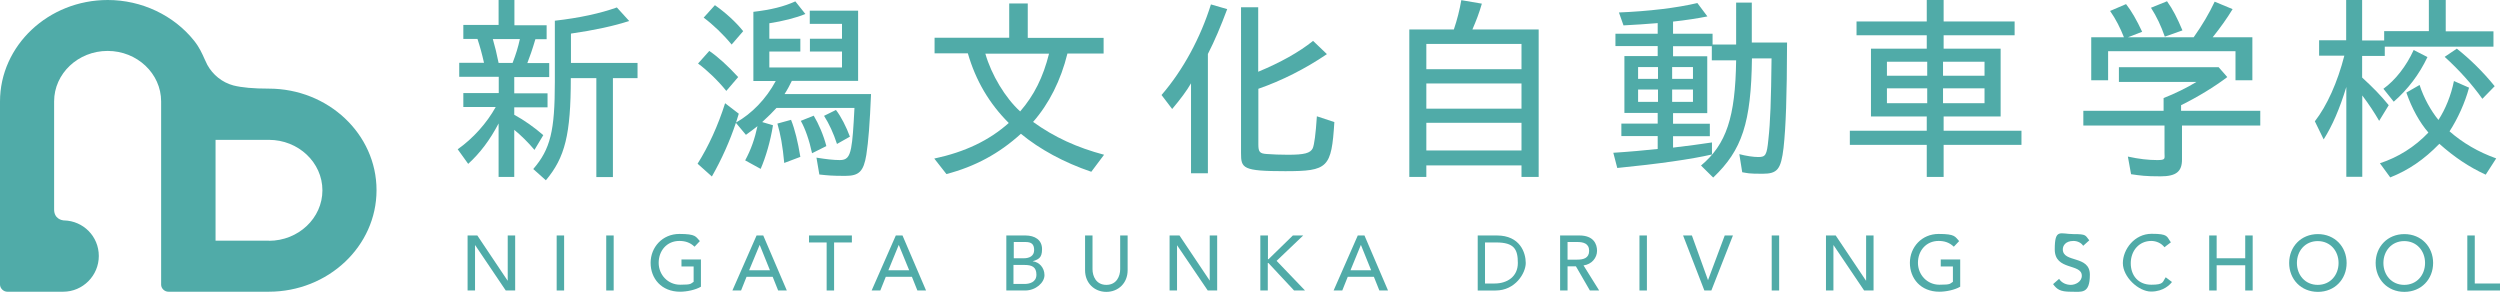 <?xml version="1.0" encoding="UTF-8"?>
<svg xmlns="http://www.w3.org/2000/svg" id="_レイヤー_1" data-name="レイヤー 1" version="1.1" viewBox="0 0 1644.6 192">
  <defs>
    <style>
      .cls-1 {
        fill: #50aba8;
        stroke-width: 0px;
      }
    </style>
  </defs>
  <g>
    <g>
      <path class="cls-1" d="M338.4,0v16.6h21.2v9.2h-7.4c-2.2,7.4-3.4,10.7-5.3,15.7h14.4v9.2h-23v10.7h21.9v9.2h-21.9v4.9c6.6,3.6,13.1,8.2,19.1,13.4l-5.8,9.7c-4.4-5.2-8.7-9.4-13.3-13.2v31h-10.3v-35.2c-5.7,10.9-12.2,19.5-20,26.6l-6.9-9.6c10.2-7.2,19.1-17.2,25-27.8h-21.3v-9.2h23.3v-10.7h-26v-9.2h16.3c-1.4-6.2-2.6-10.5-4.3-15.7h-9.3v-9.2h23.2V0h10.6ZM324.2,25.7c1.4,4.8,2.6,9.7,3.8,15.7h9.2c2.2-5.7,3.6-10.2,4.8-15.7h-17.7ZM365.2,13.6c15.9-1.8,29.7-4.8,40.6-8.7l8.1,8.9c-9.6,3.2-23,6.1-38.3,8.3v19.3h43.8v10h-16.2v65.1h-10.9V51.4h-16.8c0,37.1-3.8,52.2-16.4,67.2l-8.3-7.4c11.3-13.1,14.2-25.1,14.2-57.2V13.6Z"></path>
      <path class="cls-1" d="M495.5,7.8c11.9-1.4,20.3-3.5,27.7-6.9l6.6,8.3c-5.9,2.5-15.1,4.8-23.7,6.1v10.2h20.4v8.4h-20.4v10.5h47.8v-10.5h-21.1v-8.4h21.1v-9.8h-21.2V7h31.8v46.2h-43.6c-1.3,2.7-2.8,5.6-4.8,8.7h56.9c-.8,19.3-1.7,31-3.1,40-1.8,10.9-4.8,13.8-13.8,13.8s-11.5-.3-17.1-.9l-1.9-11.1c6.1,1,11.2,1.6,15.4,1.6s6.2-1.7,7.4-8c1-5.2,1.5-12.8,2.2-26.3h-51.3c-2.5,2.7-5,5.3-9.4,9.3l7.1,2.1c-1.7,10.6-4.7,20.8-8.1,28.7l-10.2-5.6c3.9-7.2,6.3-14.2,8.1-22.5-2.4,1.9-4.7,3.6-7.6,5.7l-6.6-7.9c-4,12-9.4,24.1-15.8,35.3l-9.4-8.4c7.2-11.4,13.5-25.2,18.1-39.8l9,6.9-1.8,5.8c10.3-5.8,19.8-15.5,26.1-27.3h-14.7V7.8ZM466.6,33.5c5.7,3.9,12,9.6,19,17.2l-7.8,9.1c-5.6-6.9-12.7-13.7-18.6-18l7.4-8.3ZM470.3,3.4c7.1,5,13.7,11,18.6,17.1l-7.6,8.8c-5.4-6.6-12.2-13.1-18.4-17.7l7.4-8.2ZM520.4,78.9c2.5,6.2,4.5,14.5,6.1,24.3l-10.6,4c-1-11.1-2.5-19.1-4.5-25.9l9.1-2.5ZM535.3,76.1c3.2,5.3,6.5,12.9,8.3,20l-9.4,4.7c-1.8-8.5-4.5-16.2-7.4-21.3l8.5-3.4ZM549.9,72.3c3.4,4.4,6.9,11.3,9.2,17.6l-8.5,4.8c-2.3-7.1-5.2-13.3-8.5-18.5l7.9-3.9Z"></path>
      <path class="cls-1" d="M676.1,2.3v22.6h49.9v10.3h-23.8c-4.3,17.6-12.2,33.2-22.6,45,14,10.1,29,16.9,46.7,21.6l-8.4,11.2c-18-6.1-34.1-14.9-46.3-25-14.4,13.1-30.3,21.6-49,26.5l-8-10.2c20.2-4.3,36.1-11.9,49-23.4-12.8-12.8-21.7-27.8-26.9-45.8h-21.9v-10.3h49.1V2.3h12.2ZM648.2,35.3c4,14,13.2,29.2,22.9,38,9.2-10.6,15.1-22.5,19-38h-41.9Z"></path>
      <path class="cls-1" d="M807.3,6c-4.3,11.5-8.2,20.7-12.7,29.5v78.5h-11.1v-59.2c-2.7,4.7-6.8,10.3-12.4,16.9l-7-9.2c14.2-16.4,25.7-37.8,32.5-59.6l10.7,3.1ZM827.7,4.8v42.4c14.5-6,26.9-12.9,36.1-20.3l9.1,8.7c-14.1,9.6-30,17.6-45.1,22.8v36.6c0,4.9.9,6,5.4,6.3,3.8.3,9.1.5,14.1.5,10.7,0,14.7-1,16.3-4.3,1-2.5,1.9-8.9,2.7-21l11.5,3.8c-1.9,30.1-4.1,32.3-32.3,32.3s-29.1-1.9-29.1-12V4.8h11.4Z"></path>
      <path class="cls-1" d="M974.8,2.5c-1.9,6.5-3.5,10.6-6.2,16.9h43.6v97h-11.3v-7.6h-62.6v7.6h-11.2V19.4h29.3c2.2-6.5,3.8-12.8,4.9-19.3l13.5,2.3ZM938.3,28.9v16.6h62.6v-16.6h-62.6ZM938.3,54.9v16.6h62.6v-16.6h-62.6ZM938.3,80.8v18.2h62.6v-18.2h-62.6Z"></path>
      <path class="cls-1" d="M1152.4,1.7v26.3h23.2c-.1,36-.8,55.4-2.3,69.2-1.7,14.2-4,17.1-13.8,17.1s-9.6-.4-13.4-1l-1.9-11.9c4.4,1.2,9.4,1.9,12.5,1.9,4.8,0,5.6-1.3,6.6-11.4,1.3-11.5,1.8-25.9,2.1-53.5h-12.9c-.5,42.3-6.5,60.4-25.5,78.4l-8-7.9c16.7-14,22.6-31.8,23.1-69.2h-16v-9.3h-25.5v6.6h22.5v37.4h-22.5v7h24.2v8.2h-24.2v7.5c8.1-.9,19.7-2.5,25.6-3.4v7.9c-13.2,3.1-35.8,6.3-62.3,8.9l-2.6-10c9.7-.6,21.9-1.7,29.2-2.5v-8.5h-23.9v-8.2h23.9v-7h-21.9v-37.4h21.9v-6.6h-27.8v-8.1h27.8v-7c-6.2.5-15.8,1.2-22.5,1.5l-3-8.5c19.7-.8,38-3,51.6-6.2l6.6,8.8c-5.8,1.2-15,2.6-22.6,3.4v8h26v7.1h15.5V1.7h10.5ZM1077.6,44.1v7.8h13.1v-7.8h-13.1ZM1077.6,58.9v8.1h13.1v-8.1h-13.1ZM1100,44.1v7.8h13.7v-7.8h-13.7ZM1100,58.9v8.1h13.7v-8.1h-13.7Z"></path>
      <path class="cls-1" d="M1278.6,0v14.1h46.7v9.1h-46.7v8.8h37.5v44.6h-37.5v9.4h51.2v9.3h-51.2v21.1h-11.1v-21.1h-50.6v-9.3h50.6v-9.4h-36.7V32h36.7v-8.8h-46.2v-9.1h46.2V0h11.1ZM1241.3,40.6v9.2h26.5v-9.2h-26.5ZM1241.3,58.1v9.8h26.5v-9.8h-26.5ZM1278.2,40.6v9.2h27.3v-9.2h-27.3ZM1278.2,58.1v9.8h27.3v-9.8h-27.3Z"></path>
      <path class="cls-1" d="M1459.5,44.2l5.7,6.5c-8.3,6.3-19.4,13.1-30.4,18.5v3.7h52.1v9.7h-51.5v22.4c0,7.9-3.9,11-14.1,11s-13.1-.5-19.4-1.4l-2.1-11.6c7.3,1.6,13.5,2.3,19.3,2.3s4.8-.9,4.8-4.7v-18h-53.4v-9.7h52.8v-8.4c7-2.7,15.8-7,21.6-10.6h-51v-9.7h65.6ZM1468.7,6c-3.6,6-8.3,12.5-13.1,18.5h26.1v28.3h-11.1v-19.1h-83.8v19.1h-11.1v-28.3h21.5c-2.3-5.9-5.3-11.9-9.1-17.3l10.5-4.5c3.5,4.4,7,10.5,10.6,18.2l-9.3,3.6h43.2c5.7-8.1,10.1-15.5,13.8-23.4l11.8,4.9ZM1425.6.9c3.8,5.3,6.7,11,10.1,19.1l-11.6,4.1c-2.5-7.1-5.3-13.1-9.1-19l10.6-4.3Z"></path>
      <path class="cls-1" d="M1553.9,0v26.6h14.5v-6.1h29.4V0h11.1v20.6h31.4v10.1h-71.5v6.1h-14.9v14.2c7.5,6.9,12,11.5,17.5,18.2l-6.3,10.3c-3.1-5.4-6.6-10.7-11.1-16.7v53.5h-10.5v-59.1c-4.3,14.2-9.2,25.5-14.9,34.5l-5.8-11.9c8-10.3,14.9-25.6,19.4-43.2h-16.6v-10.1h17.8V0h10.5ZM1624.2,57.8c-2.6,9.7-7.4,20.3-12.8,28.6,8.7,7.6,18.9,13.6,30.7,17.8l-6.9,10.7c-10.9-5-20.6-11.5-30.5-20.3-10,10.3-20.2,17.3-32.3,22.1l-6.8-9.3c11.9-3.9,22.9-10.7,31.9-20.2-5.8-6.7-10.9-15.9-14.5-26.3l8.7-5c2.7,8.4,7.4,16.9,12.4,23,4.7-7.2,8.3-16.2,10.2-25.6l10,4.4ZM1596.9,37.5c-5.4,11.4-12.9,21.3-22.2,29.4l-6.8-8.5c7.8-5.6,15.1-14.9,19.9-25.5l9.2,4.7ZM1616.2,32c8.8,7,17.1,15.1,24.9,24.7l-8.1,8.3c-6.7-9.4-15.4-19.1-24.8-27.6l8-5.4Z"></path>
    </g>
    <g>
      <path class="cls-1" d="M307.6,154.9h6.4l19.9,29.7h.1v-29.7h4.9v36.2h-6.2l-20.1-29.8h-.1v29.8h-4.9v-36.2Z"></path>
      <path class="cls-1" d="M366.2,154.9h4.9v36.2h-4.9v-36.2Z"></path>
      <path class="cls-1" d="M398.8,154.9h4.9v36.2h-4.9v-36.2Z"></path>
      <path class="cls-1" d="M461.1,170.8v17.8c-3.5,2.1-9.3,3.3-13.7,3.3-12.3,0-19.4-8.7-19.4-19s7.8-19,18.9-19,10.7,1.8,13.5,4.7l-3.5,3.7c-3-2.9-6.4-3.8-10-3.8-8.3,0-13.6,6.5-13.6,14.4s6.1,14.4,14.1,14.4,6.7-.7,8.9-1.9v-10.1h-8v-4.6h12.9Z"></path>
      <path class="cls-1" d="M497.7,154.9h4.4l15.5,36.2h-5.7l-3.6-9h-17.2l-3.6,9h-5.7l15.9-36.2ZM506.5,177.8l-6.7-16.6h-.1l-6.9,16.6h13.7Z"></path>
      <path class="cls-1" d="M543.9,159.5h-11.7v-4.6h28.2v4.6h-11.7v31.6h-4.9v-31.6Z"></path>
      <path class="cls-1" d="M589.3,154.9h4.4l15.5,36.2h-5.7l-3.6-9h-17.2l-3.6,9h-5.7l15.9-36.2ZM598.1,177.8l-6.8-16.6h-.1l-6.8,16.6h13.7Z"></path>
      <path class="cls-1" d="M661.9,154.9h12.6c6.3,0,11,2.9,11,9s-2.6,6.7-6.2,8h0c4.3.4,7.8,4.2,7.8,9.1s-5.7,10.1-12.7,10.1h-12.4v-36.2ZM666.8,169.9h6.7c3.7,0,6.8-1.5,6.8-5.4s-1.8-5.3-5.7-5.3h-7.7v10.7ZM666.8,186.8h7.2c3,0,7.8-1,7.8-6.1s-3-6.4-7.8-6.4h-7.3v12.6Z"></path>
      <path class="cls-1" d="M718.7,154.9v22.2c0,4.5,2.3,10.3,9.1,10.3s9.1-5.8,9.1-10.3v-22.2h4.9v22.9c0,8.4-6.1,14.2-14,14.2s-14-5.8-14-14.2v-22.9h4.9Z"></path>
      <path class="cls-1" d="M769.5,154.9h6.4l19.9,29.7h0v-29.7h4.9v36.2h-6.2l-20.2-29.8h0v29.8h-4.9v-36.2Z"></path>
      <path class="cls-1" d="M829.2,154.9h4.9v15.6h.4l16-15.6h6.8l-17.5,16.7,18.7,19.5h-7.2l-16.9-18.1h-.4v18.1h-4.9v-36.2Z"></path>
      <path class="cls-1" d="M893.2,154.9h4.4l15.5,36.2h-5.7l-3.6-9h-17.2l-3.6,9h-5.7l15.9-36.2ZM902,177.8l-6.7-16.6h-.1l-6.8,16.6h13.7Z"></path>
      <path class="cls-1" d="M972.1,154.9h12.6c15.3,0,19,11.4,19,18.1s-6.9,18.1-19.8,18.1h-11.8v-36.2ZM977,186.5h6.2c8.3,0,15.3-4.5,15.3-13.5s-2.4-13.5-14.2-13.5h-7.4v27Z"></path>
      <path class="cls-1" d="M1026.3,154.9h12.7c9.3,0,11.6,5.6,11.6,10.1s-3.4,8.9-8.9,9.6l10.3,16.5h-6.1l-9.2-15.9h-5.5v15.9h-4.9v-36.2ZM1031.2,170.8h6.4c3.9,0,7.8-.9,7.8-5.8s-3.9-5.8-7.8-5.8h-6.4v11.7Z"></path>
      <path class="cls-1" d="M1078.5,154.9h4.9v36.2h-4.9v-36.2Z"></path>
      <path class="cls-1" d="M1107.3,154.9h5.7l10.6,29.4h0l11-29.4h5.4l-14.2,36.2h-4.6l-14-36.2Z"></path>
      <path class="cls-1" d="M1165.5,154.9h4.9v36.2h-4.9v-36.2Z"></path>
      <path class="cls-1" d="M1201.1,154.9h6.5l19.9,29.7h.1v-29.7h4.9v36.2h-6.2l-20.1-29.8h-.1v29.8h-4.9v-36.2Z"></path>
      <path class="cls-1" d="M1289.5,170.8v17.8c-3.5,2.1-9.3,3.3-13.7,3.3-12.3,0-19.4-8.7-19.4-19s7.8-19,18.9-19,10.7,1.8,13.5,4.7l-3.5,3.7c-3-2.9-6.4-3.8-10-3.8-8.3,0-13.6,6.5-13.6,14.4s6.1,14.4,14.1,14.4,6.7-.7,8.9-1.9v-10.1h-8v-4.6h12.9Z"></path>
      <path class="cls-1" d="M1354.6,183.5c1.7,2.7,4.8,3.9,7.7,3.9s7.2-2,7.2-6c0-8.3-17.8-3.2-17.8-17.3s3.6-10.1,12.3-10.1,7.7.8,10.4,4.1l-4,3.6c-1.2-1.9-3.6-3.2-6.4-3.2-5.4,0-7,3.3-7,5.5,0,9.1,17.8,3.7,17.8,16.7s-5.6,11.2-12.6,11.2-9.1-1.6-11.6-5l4-3.5Z"></path>
      <path class="cls-1" d="M1423.9,162.7c-2-2.7-5.4-4.2-8.7-4.2-8.1,0-13.5,6.5-13.5,14.7s5.1,14.1,13.5,14.1,7.3-1.8,9.5-4.9l4.1,3.1c-1.1,1.5-5.4,6.3-13.7,6.3s-18.6-9.6-18.6-18.7,7.7-19.3,18.9-19.3,9.8,1.8,12.7,5.6l-4.1,3.1Z"></path>
      <path class="cls-1" d="M1453.3,154.9h4.9v15h18.8v-15h4.9v36.2h-4.9v-16.6h-18.8v16.6h-4.9v-36.2Z"></path>
      <path class="cls-1" d="M1505.9,173c0-10.7,7.8-19,18.9-19s18.9,8.3,18.9,19-7.8,19-18.9,19-18.9-8.3-18.9-19ZM1538.4,173c0-7.9-5.4-14.4-13.7-14.4s-13.7,6.5-13.7,14.4,5.4,14.4,13.7,14.4,13.7-6.5,13.7-14.4Z"></path>
      <path class="cls-1" d="M1562.8,173c0-10.7,7.8-19,18.9-19s18.9,8.3,18.9,19-7.8,19-18.9,19-18.9-8.3-18.9-19ZM1595.3,173c0-7.9-5.4-14.4-13.7-14.4s-13.7,6.5-13.7,14.4,5.4,14.4,13.7,14.4,13.7-6.5,13.7-14.4Z"></path>
      <path class="cls-1" d="M1623.1,154.9h4.9v31.6h16.6v4.6h-21.5v-36.2Z"></path>
    </g>
  </g>
  <path class="cls-1" d="M176.9,58.3c-10.3,0-17.8-.7-23.4-2.1-7.4-2-13.5-7-17.1-13.5-.6-1.2-1.2-2.4-1.8-3.8-1.7-3.8-3.4-7.7-6.9-12.1C114.3,10,93.1,0,70.9,0,31.8,0,0,30,0,66.8v120.4c0,2.4,2.2,4.7,4.8,4.7h35.5c.1,0,1,0,1.3,0,12.9,0,23.4-10.6,23.4-23.5s-10.2-23.1-22.9-23.4c0,0-.2,0-.3,0-1-.1-6.2-1-6.2-7.2v-71.1c0-18.3,15.8-33.2,35.2-33.2s35.2,14.9,35.2,33.2v120.6c0,2.3,2.1,4.6,4.8,4.6h66c39.1,0,70.9-29.9,70.9-66.8s-31.8-66.8-70.9-66.8ZM176.9,158.3h-35.1v-66.3h35.1c19.4,0,35.2,14.9,35.2,33.2s-15.8,33.2-35.2,33.2Z"></path>
</svg>
